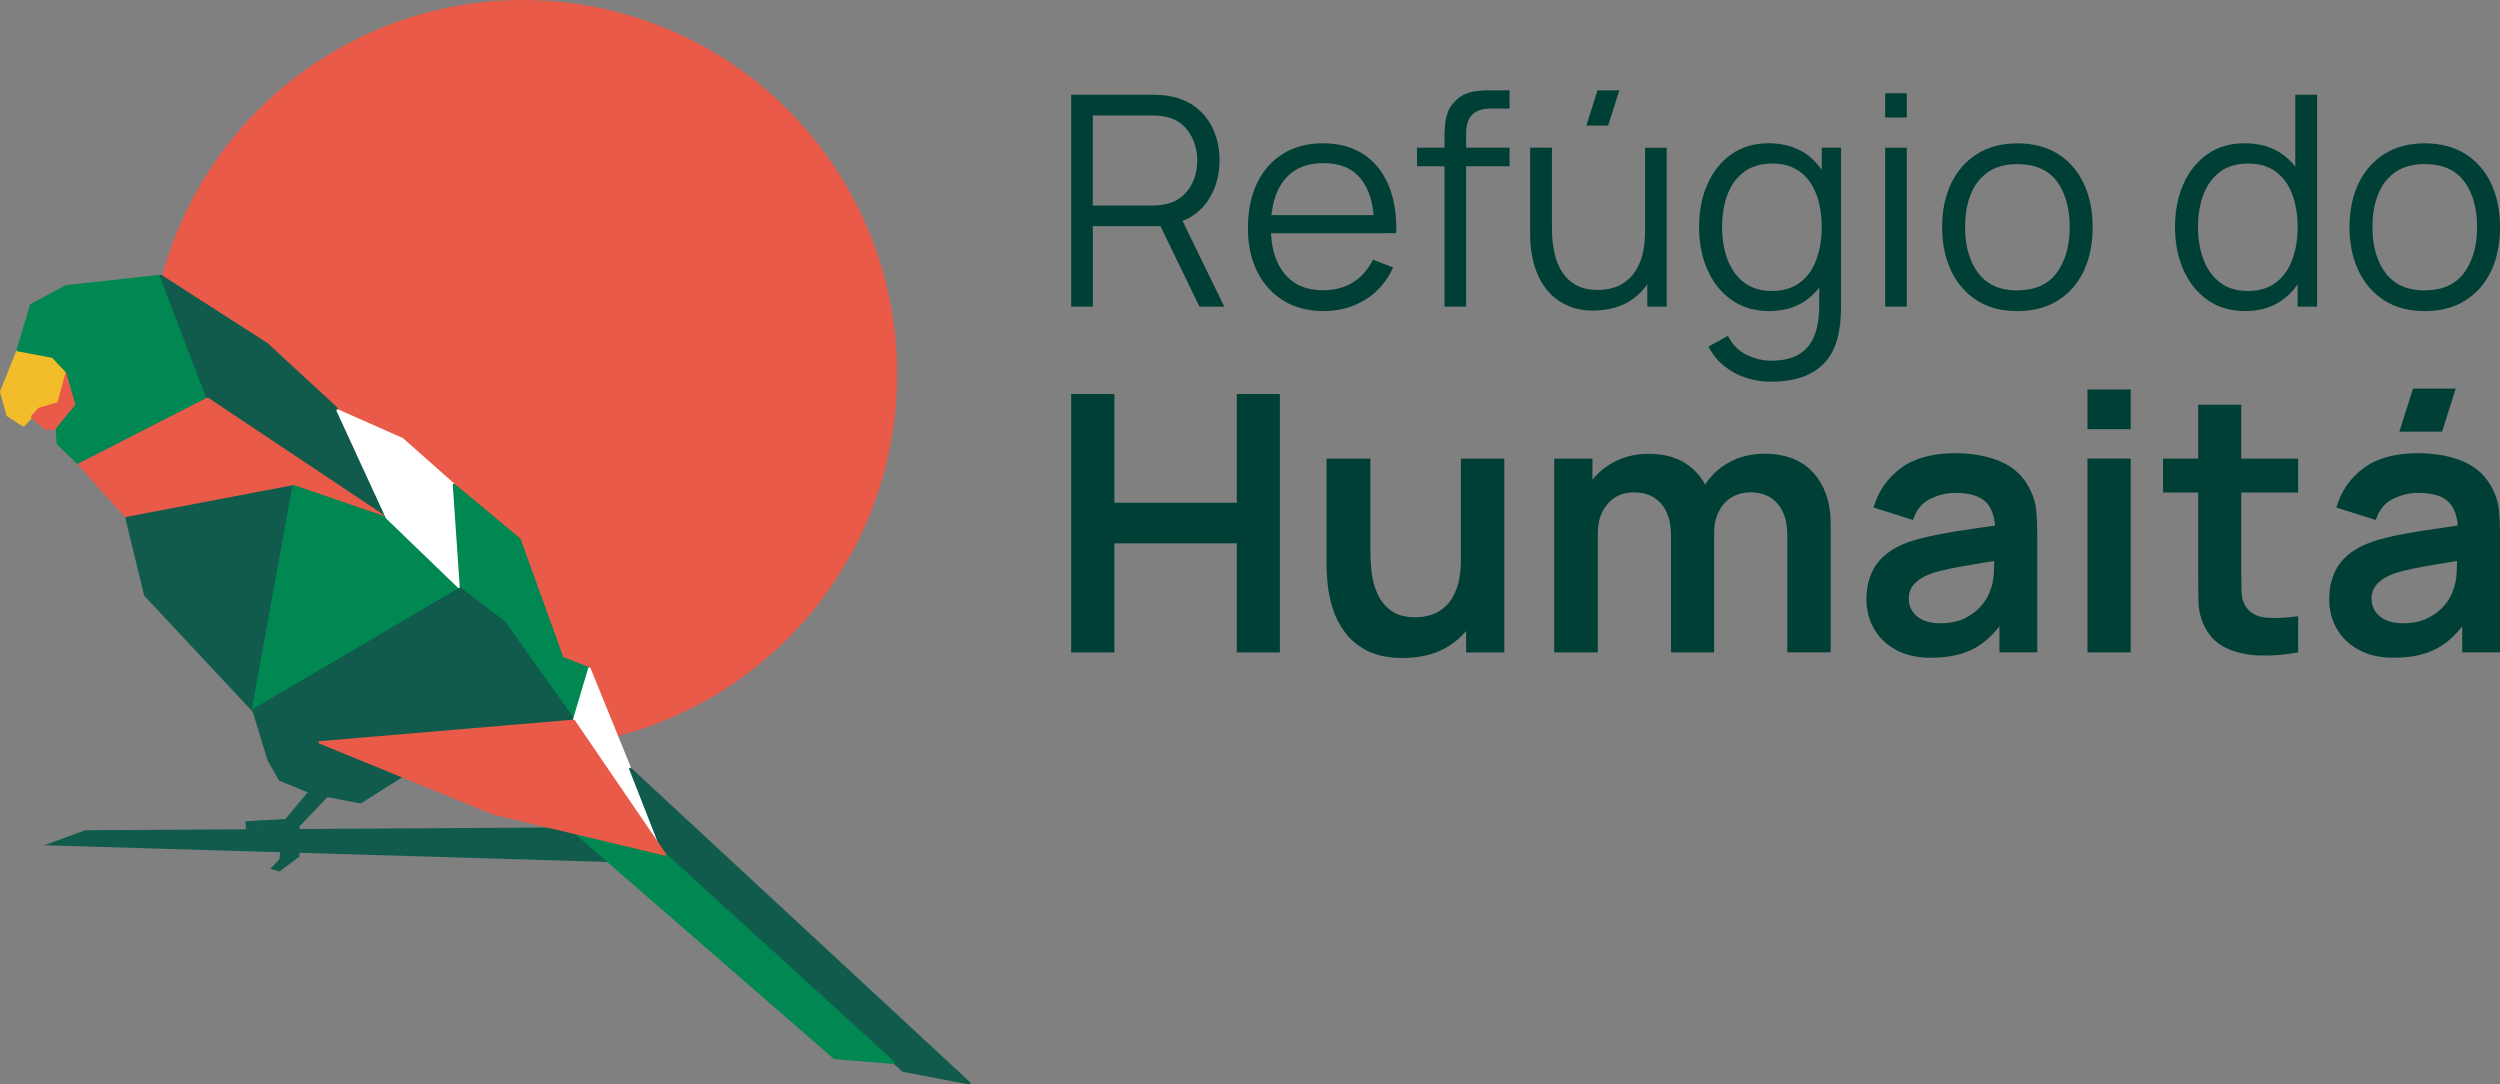 <?xml version="1.0" encoding="UTF-8"?>
<svg xmlns="http://www.w3.org/2000/svg" id="Camada_2" viewBox="0 0 406.94 176.53">
  <rect x="0" y="0" width="406.94" height="176.53" fill="#808080" stroke="none"/>
  <defs>
    <style>.cls-1{fill:#003f35;}.cls-2{fill:#008752;}.cls-3{fill:#f3bc2a;}.cls-4{fill:#ea5a49;}.cls-5{fill:#fff;}.cls-6{fill:#105b4c;}</style>
  </defs>
  <g id="Camada_1-2">
    <g>
      <g>
        <circle class="cls-4" cx="85.14" cy="60.9" r="60.9"></circle>
        <g>
          <polyline class="cls-6" points="13.87 135.14 89.55 134.7 94.03 135.74 99.12 140.31 7.18 137.59"></polyline>
          <polygon class="cls-6" points="50.13 128.92 46.43 133.32 39.96 133.67 40.04 135.22 41.94 135.3 42.11 134.96 45.99 135.56 45.48 139.87 44.01 141.43 45.48 141.86 48.75 139.44 48.75 134.53 53.5 129.53 50.13 128.92"></polygon>
          <path class="cls-3" d="m11.13,60.53l-2.33-2.54s-.07-.05-.11-.06l-5.73-1.12c-.1-.02-.19.03-.23.12L.01,63.69s-.02.09,0,.13l1.03,3.79s.04.09.08.12l2.59,1.68s.07.03.11.03c.05,0,.11-.02.15-.06l2.51-2.68,3.05-.85c.07-.02.12-.07.14-.14l1.51-5c.02-.07,0-.14-.04-.19Z"></path>
          <path class="cls-4" d="m12.73,65.87l-1.64-5.39c-.03-.08-.1-.14-.19-.14h0c-.09,0-.17.06-.19.15l-1.35,4.98-3.08.92s-.07.03-.09.06l-1.12,1.25s-.05.09-.05.15c0,.05.03.1.07.14l2.16,1.9s.08.05.13.05l1.98.04h0c.06,0,.12-.03.15-.07l3.19-3.84c.04-.05.06-.12.04-.19Z"></path>
          <path class="cls-2" d="m26.39,44.85c-.03-.09-.12-.14-.21-.13l-15.39,1.68s-.05.01-.07.02l-5.73,3.06s-.08.07-.1.12l-2.2,7.33c-.02.05,0,.11.02.16s.08.08.13.09l5.67,1.07,2.29,2.46,1.47,5.16-3.17,3.89s-.05.09-.04.14l.17,2.33s.03.1.06.13l3.45,3.32s.09.06.14.06c.03,0,.06,0,.09-.02l20.91-10.69c.09-.05.13-.16.1-.25l-7.59-19.92Z"></path>
          <path class="cls-6" d="m63.3,84.34l-8.41-18.02s-.03-.05-.05-.06l-11.28-10.41-17.25-11.08c-.07-.05-.17-.04-.24.01s-.09.15-.06.23l7.63,19.92s.04.07.08.1l29.28,19.58s.07.03.11.03c.05,0,.09-.02.13-.05.07-.06.09-.16.05-.24Z"></path>
          <path class="cls-4" d="m63.1,84.23l-29.21-19.49c-.06-.04-.14-.05-.2-.01l-20.87,10.69c-.06.03-.09.08-.11.14-.01.06,0,.12.05.17l7.76,8.68c.05.05.12.08.19.06l27.08-5.11,15.13,5.21s.04.01.07.01c.07,0,.15-.04.18-.11.05-.09.02-.2-.07-.26Z"></path>
          <path class="cls-6" d="m47.89,79.02s-.11-.07-.18-.05l-27.14,5.17c-.05,0-.1.04-.13.09-.03.05-.04.1-.03.16l3.05,12.53s.02.06.05.09l17.48,18.69s.09.06.15.06c.02,0,.04,0,.06,0,.07-.02.13-.08.14-.16l6.61-36.39c.01-.07,0-.13-.06-.18Z"></path>
          <path class="cls-2" d="m75.08,95.86l-11.83-11.59s-.05-.04-.08-.05l-15.31-5.26c-.06-.02-.12-.01-.17.02-.05.03-.09.08-.1.14l-6.61,36.34c-.01.08.02.16.08.2.03.02.07.04.12.04.03,0,.07,0,.1-.03l33.75-19.49c.05-.03.09-.09.1-.15s-.01-.12-.06-.17Z"></path>
          <path class="cls-5" d="m74.05,78.89c0-.05-.03-.1-.07-.14l-8.37-7.42s-.03-.03-.05-.03l-10.52-4.66c-.08-.03-.17-.02-.22.04-.06.06-.07.15-.04.23l8.02,17.42s.03.04.04.06l12.07,11.64s.09.06.14.06c.03,0,.06,0,.09-.02.08-.04.12-.11.12-.2l-1.21-16.99Z"></path>
          <path class="cls-2" d="m96,108.64l-4.31-1.69-6.95-19.23s-.03-.06-.06-.09l-10.65-8.85c-.06-.05-.15-.06-.22-.02-.07.04-.11.11-.11.19l1.16,16.96c0,.06.03.11.08.15l7.13,5.33,11.28,16.1c.04.05.1.09.17.09.01,0,.02,0,.03,0,.08-.01.14-.07.16-.14l2.41-8.54c.03-.1-.02-.2-.12-.24Z"></path>
          <path class="cls-6" d="m93.68,117.25l-11.5-16.14s-.03-.03-.04-.04l-7.13-5.4c-.06-.05-.15-.06-.22-.01l-33.69,19.79c-.06.04-.1.11-.1.18,0,.07.05.14.11.17l10.92,5.29s.06.02.09.02c0,0,.01,0,.02,0l41.4-3.54c.07,0,.14-.05.17-.12.03-.07.02-.14-.02-.2Z"></path>
          <path class="cls-5" d="m108.42,138.99l-12.3-30.24c-.03-.08-.1-.12-.2-.13-.09,0-.16.06-.18.14l-2.53,8.51c-.02.06,0,.12.03.17l14.83,21.73c.04.06.1.09.17.09.03,0,.06,0,.1-.02.09-.05.13-.16.09-.25Z"></path>
          <path class="cls-6" d="m157.93,176.18l-55.19-51.17c-.07-.06-.17-.07-.25-.02-.08.05-.11.15-.07.24l5.4,13.8s.03.06.05.08l38.98,35.3s.06.04.1.05l10.81,2.07s.03,0,.04,0c.07,0,.14-.04.18-.11.04-.08.02-.18-.04-.24Z"></path>
          <path class="cls-2" d="m145.62,172.84l-37.6-34.27s-.06-.04-.09-.05l-14.14-3.1c-.09-.02-.18.02-.22.11-.04.08-.02.18.05.24l42.08,36.57s.07.05.12.05l9.66.8s.01,0,.02,0c.08,0,.15-.05.18-.12.03-.08.01-.17-.05-.23Z"></path>
          <path class="cls-6" d="m65.3,126.24l-13.44-5.63-10.46-5.06c-.07-.03-.16-.02-.22.03-.06.05-.08.14-.06.21l2.43,7.98,1.84,3.22s.06.07.1.09l5.33,2.2,7.82,1.5s.03,0,.04,0c.04,0,.07-.01.11-.03l6.55-4.14c.06-.04.1-.11.09-.19s-.05-.14-.12-.17Z"></path>
          <path class="cls-4" d="m108.4,138.96l-14.83-21.73c-.04-.06-.12-.09-.18-.09l-41.37,3.5c-.09,0-.17.08-.18.17-.01.09.04.18.12.22l28.29,11.57,27.94,6.67s.03,0,.05,0c.06,0,.13-.03.17-.09.05-.07.05-.16,0-.23Z"></path>
        </g>
      </g>
      <g>
        <g>
          <path class="cls-1" d="m174.36,49.92V15.42h13.32c.34,0,.71.01,1.14.04.42.02.85.08,1.28.15,1.8.27,3.34.9,4.59,1.88,1.25.98,2.2,2.22,2.85,3.7.65,1.49.97,3.13.97,4.93,0,2.6-.69,4.86-2.06,6.78-1.37,1.92-3.34,3.12-5.89,3.62l-1.22.29h-11.45v13.1h-3.52Zm3.52-16.46h9.7c.29,0,.62-.02,1.01-.05.38-.03.76-.09,1.13-.17,1.18-.25,2.15-.74,2.91-1.46.76-.72,1.33-1.57,1.7-2.56.37-.99.56-2.02.56-3.09s-.19-2.1-.56-3.1c-.38-1-.94-1.86-1.7-2.57-.76-.72-1.73-1.21-2.91-1.46-.37-.08-.74-.13-1.13-.16-.38-.02-.72-.04-1.01-.04h-9.7v14.66Zm17.37,16.46l-6.81-14.04,3.38-1.29,7.47,15.33h-4.05Z"></path>
          <path class="cls-1" d="m215.51,50.64c-2.52,0-4.71-.56-6.55-1.68-1.84-1.12-3.28-2.69-4.3-4.72-1.02-2.03-1.53-4.41-1.53-7.14s.5-5.27,1.51-7.33c1.01-2.06,2.42-3.65,4.25-4.77,1.83-1.12,3.99-1.68,6.48-1.68s4.73.59,6.54,1.76c1.8,1.17,3.17,2.86,4.1,5.04.93,2.19,1.35,4.8,1.27,7.83h-3.59v-1.25c-.06-3.35-.79-5.89-2.17-7.59-1.38-1.71-3.4-2.56-6.05-2.56-2.78,0-4.91.9-6.39,2.71-1.48,1.8-2.21,4.38-2.21,7.71s.74,5.78,2.21,7.58c1.48,1.8,3.57,2.7,6.29,2.7,1.85,0,3.47-.43,4.85-1.28,1.38-.85,2.47-2.09,3.27-3.7l3.28,1.27c-1.02,2.25-2.53,4-4.52,5.23-1.99,1.24-4.24,1.86-6.74,1.86Zm-9.89-12.67v-2.95h19.76v2.95h-19.76Z"></path>
          <path class="cls-1" d="m230.65,27.06v-3.02h15.07v3.02h-15.07Zm4.48,22.85v-27.79c0-.67.04-1.33.11-1.99.07-.66.22-1.28.44-1.88s.58-1.15,1.06-1.66c.53-.57,1.1-.99,1.72-1.26.62-.26,1.27-.43,1.95-.51.68-.08,1.35-.12,2-.12h3.31v2.97h-3.07c-1.34,0-2.34.33-3,.98-.66.66-1,1.69-1,3.09v28.17h-3.52Z"></path>
          <path class="cls-1" d="m259.45,50.56c-1.55,0-2.9-.24-4.06-.72-1.16-.48-2.14-1.13-2.95-1.94-.81-.81-1.46-1.75-1.95-2.79-.5-1.04-.86-2.15-1.08-3.33-.22-1.17-.34-2.34-.34-3.51v-14.23h3.55v13.2c0,1.42.14,2.74.41,3.95.27,1.21.7,2.27,1.3,3.17.6.9,1.37,1.6,2.32,2.1.95.5,2.1.74,3.46.74,1.25,0,2.34-.22,3.3-.65.95-.43,1.75-1.05,2.39-1.86.65-.81,1.14-1.79,1.47-2.95.34-1.16.5-2.46.5-3.92l2.49.55c0,2.65-.46,4.88-1.39,6.68-.93,1.8-2.2,3.17-3.83,4.1-1.63.93-3.5,1.39-5.61,1.39Zm2.32-30.11h-3.55l1.82-5.75h3.55l-1.82,5.75Zm6.37,29.47v-6.37h-.36v-19.5h3.52v25.87h-3.16Z"></path>
          <path class="cls-1" d="m288.05,50.64c-2.41,0-4.47-.6-6.18-1.81-1.71-1.2-3.02-2.84-3.93-4.9-.91-2.06-1.37-4.38-1.37-6.97s.45-4.89,1.35-6.95,2.2-3.69,3.89-4.89c1.69-1.2,3.72-1.8,6.08-1.8s4.47.59,6.13,1.77c1.66,1.18,2.92,2.8,3.77,4.85.86,2.05,1.28,4.39,1.28,7.01s-.42,4.89-1.27,6.96c-.85,2.07-2.09,3.71-3.74,4.91-1.65,1.21-3.66,1.81-6.04,1.81Zm.24,11.5c-1.33,0-2.63-.19-3.92-.59-1.29-.39-2.47-1.01-3.56-1.85-1.09-.84-2-1.93-2.73-3.27l3.19-1.77c.72,1.44,1.73,2.47,3.03,3.1,1.3.63,2.63.95,3.99.95,1.87,0,3.38-.35,4.54-1.04,1.16-.7,2-1.72,2.53-3.08.53-1.36.78-3.05.77-5.08v-6.9h.41v-18.57h3.14v25.51c0,.73-.02,1.44-.06,2.12-.04.68-.11,1.35-.23,2-.3,1.93-.93,3.52-1.88,4.77-.95,1.25-2.19,2.17-3.74,2.78s-3.37.91-5.47.91Zm.12-14.78c1.84,0,3.35-.45,4.55-1.34,1.2-.89,2.09-2.13,2.68-3.7.59-1.57.89-3.36.89-5.35s-.3-3.82-.89-5.38c-.59-1.56-1.48-2.77-2.67-3.65-1.19-.88-2.69-1.32-4.49-1.32s-3.39.45-4.6,1.36c-1.21.91-2.11,2.15-2.7,3.71-.58,1.57-.87,3.32-.87,5.27s.3,3.73.9,5.31c.6,1.57,1.5,2.82,2.69,3.72,1.2.91,2.7,1.37,4.5,1.37Z"></path>
          <path class="cls-1" d="m306.86,19.13v-3.95h3.52v3.95h-3.52Zm0,30.78v-25.87h3.52v25.87h-3.52Z"></path>
          <path class="cls-1" d="m328.37,50.64c-2.57,0-4.77-.58-6.59-1.75-1.82-1.16-3.22-2.78-4.19-4.84-.97-2.06-1.46-4.42-1.46-7.09s.5-5.09,1.49-7.14c.99-2.04,2.4-3.64,4.23-4.78,1.83-1.14,4.01-1.71,6.53-1.71s4.79.58,6.62,1.74c1.83,1.16,3.23,2.76,4.19,4.82.96,2.05,1.45,4.41,1.45,7.08s-.49,5.1-1.46,7.15c-.97,2.05-2.38,3.65-4.22,4.8s-4.03,1.72-6.59,1.72Zm0-3.38c2.87,0,5.01-.95,6.42-2.86,1.4-1.91,2.11-4.39,2.11-7.44s-.71-5.62-2.12-7.47c-1.41-1.85-3.55-2.78-6.41-2.78-1.93,0-3.53.44-4.78,1.31-1.25.87-2.19,2.08-2.8,3.62-.62,1.54-.92,3.32-.92,5.33,0,3.11.72,5.61,2.15,7.49,1.44,1.88,3.55,2.82,6.35,2.82Z"></path>
          <path class="cls-1" d="m365.52,50.64c-2.41,0-4.47-.6-6.18-1.81-1.71-1.2-3.02-2.84-3.93-4.9-.91-2.06-1.37-4.38-1.37-6.97s.45-4.89,1.35-6.95c.9-2.06,2.2-3.69,3.89-4.89,1.69-1.2,3.72-1.8,6.08-1.8s4.47.59,6.13,1.77c1.66,1.18,2.92,2.8,3.77,4.85.86,2.05,1.28,4.39,1.28,7.01s-.42,4.89-1.27,6.96c-.85,2.07-2.09,3.71-3.74,4.91-1.65,1.21-3.66,1.81-6.04,1.81Zm.36-3.28c1.84,0,3.35-.45,4.55-1.34,1.2-.89,2.09-2.13,2.68-3.7s.89-3.36.89-5.35-.3-3.82-.89-5.38-1.48-2.77-2.67-3.65c-1.19-.88-2.69-1.32-4.49-1.32s-3.39.45-4.6,1.36c-1.21.91-2.11,2.15-2.7,3.71-.58,1.57-.87,3.32-.87,5.27s.3,3.73.9,5.31c.6,1.57,1.5,2.82,2.69,3.72,1.2.91,2.7,1.37,4.5,1.37Zm8.12,2.56v-19.48h-.38v-15.02h3.55v34.5h-3.16Z"></path>
          <path class="cls-1" d="m394.68,50.64c-2.57,0-4.77-.58-6.59-1.75-1.82-1.16-3.22-2.78-4.19-4.84-.97-2.06-1.46-4.42-1.46-7.09s.5-5.09,1.49-7.14c.99-2.04,2.4-3.64,4.23-4.78,1.83-1.14,4.01-1.71,6.53-1.71s4.79.58,6.62,1.74c1.83,1.16,3.23,2.76,4.19,4.82.96,2.05,1.45,4.41,1.45,7.08s-.49,5.1-1.46,7.15c-.97,2.05-2.38,3.65-4.22,4.8s-4.03,1.72-6.59,1.72Zm0-3.38c2.87,0,5.01-.95,6.42-2.86,1.4-1.91,2.11-4.39,2.11-7.44s-.71-5.62-2.12-7.47c-1.41-1.85-3.55-2.78-6.41-2.78-1.93,0-3.53.44-4.78,1.31-1.25.87-2.19,2.08-2.8,3.62-.62,1.54-.92,3.32-.92,5.33,0,3.11.72,5.61,2.15,7.49,1.44,1.88,3.55,2.82,6.35,2.82Z"></path>
        </g>
        <g>
          <path class="cls-1" d="m174.36,106.2v-42.06h7.04v17.7h19.92v-17.7h7.01v42.06h-7.01v-17.76h-19.92v17.76h-7.04Z"></path>
          <path class="cls-1" d="m228.34,107.1c-2.34,0-4.27-.39-5.78-1.17-1.52-.78-2.73-1.77-3.62-2.98-.9-1.21-1.56-2.49-1.99-3.86-.43-1.36-.7-2.65-.83-3.87-.13-1.22-.19-2.21-.19-2.96v-17.61h7.13v15.19c0,.97.07,2.07.2,3.29.14,1.22.45,2.38.95,3.51.49,1.12,1.24,2.04,2.22,2.76.98.72,2.31,1.08,3.99,1.08.9,0,1.78-.15,2.66-.44.87-.29,1.67-.79,2.38-1.5.71-.71,1.28-1.69,1.71-2.94.43-1.25.64-2.82.64-4.73l4.18,1.78c0,2.69-.52,5.12-1.56,7.3-1.04,2.18-2.58,3.92-4.6,5.21-2.03,1.29-4.52,1.94-7.48,1.94Zm10.31-.9v-9.79h-.85v-21.76h7.07v31.55h-6.22Z"></path>
          <path class="cls-1" d="m252.99,106.2v-31.55h6.22v9.79h.87v21.76h-7.1Zm19.01,0v-19.07c0-2.2-.54-3.91-1.6-5.14-1.07-1.23-2.53-1.84-4.38-1.84s-3.23.61-4.31,1.84-1.62,2.82-1.62,4.79l-3.15-2.1c0-2.05.51-3.89,1.52-5.52,1.01-1.64,2.38-2.93,4.1-3.87s3.65-1.42,5.8-1.42c2.36,0,4.33.5,5.92,1.5,1.58,1,2.77,2.37,3.56,4.09.79,1.72,1.18,3.67,1.18,5.83v20.91h-7.01Zm18.93,0v-19.16c0-2.16-.54-3.85-1.6-5.07-1.07-1.22-2.52-1.83-4.35-1.83-1.13,0-2.14.26-3.04.77-.9.52-1.61,1.28-2.13,2.28s-.79,2.19-.79,3.58l-3.12-1.84c-.02-2.18.47-4.1,1.48-5.77,1-1.66,2.36-2.96,4.07-3.9,1.71-.93,3.62-1.4,5.73-1.4,3.48,0,6.16,1.05,8.02,3.14,1.86,2.09,2.79,4.84,2.79,8.25v20.94h-7.04Z"></path>
          <path class="cls-1" d="m314.38,107.07c-2.28,0-4.21-.43-5.78-1.3-1.58-.87-2.77-2.02-3.58-3.46-.81-1.44-1.21-3.03-1.21-4.76,0-1.52.25-2.89.76-4.1.51-1.22,1.28-2.27,2.34-3.15s2.41-1.61,4.09-2.18c1.27-.41,2.75-.78,4.46-1.11,1.7-.33,3.55-.64,5.55-.92s4.09-.59,6.27-.92l-2.51,1.43c.02-2.18-.47-3.79-1.46-4.82-.99-1.03-2.67-1.55-5.02-1.55-1.42,0-2.8.33-4.12.99-1.32.66-2.25,1.8-2.78,3.42l-6.42-2.02c.78-2.67,2.26-4.81,4.45-6.43,2.19-1.61,5.15-2.42,8.86-2.42,2.8,0,5.27.46,7.4,1.37,2.13.92,3.71,2.41,4.75,4.5.56,1.11.91,2.25,1.02,3.4.11,1.16.17,2.42.17,3.78v19.36h-6.16v-6.83l1.02,1.11c-1.42,2.28-3.08,3.95-4.98,5.01-1.9,1.06-4.27,1.59-7.12,1.59Zm1.4-5.61c1.6,0,2.96-.28,4.09-.85,1.13-.56,2.03-1.26,2.7-2.07.67-.82,1.12-1.59,1.36-2.31.37-.9.58-1.92.63-3.08.05-1.16.07-2.1.07-2.82l2.16.64c-2.12.33-3.94.62-5.46.88s-2.82.49-3.91.71c-1.09.23-2.05.47-2.89.74-.82.29-1.51.63-2.08,1.02-.56.39-1,.84-1.3,1.34-.3.51-.45,1.1-.45,1.78,0,.78.2,1.47.59,2.06.39.59.96,1.07,1.71,1.42.75.35,1.68.53,2.79.53Z"></path>
          <path class="cls-1" d="m339.79,69.86v-6.46h7.04v6.46h-7.04Zm0,36.33v-31.55h7.04v31.55h-7.04Z"></path>
          <path class="cls-1" d="m352.09,80.17v-5.52h21.99v5.52h-21.99Zm21.99,26.02c-2.09.39-4.12.56-6.12.51-2-.05-3.78-.42-5.36-1.11-1.58-.69-2.77-1.79-3.59-3.28-.72-1.36-1.1-2.76-1.14-4.18-.04-1.42-.06-3.03-.06-4.82v-27.43h7.01v27.02c0,1.27.02,2.38.04,3.33.03.95.23,1.73.6,2.34.7,1.17,1.82,1.82,3.36,1.96,1.54.14,3.29.06,5.26-.23v5.9Z"></path>
          <path class="cls-1" d="m389.71,107.07c-2.28,0-4.21-.43-5.78-1.3-1.58-.87-2.77-2.02-3.58-3.46-.81-1.44-1.21-3.03-1.21-4.76,0-1.52.25-2.89.76-4.1.51-1.22,1.28-2.27,2.34-3.15,1.05-.89,2.41-1.61,4.09-2.18,1.27-.41,2.75-.78,4.46-1.11,1.7-.33,3.55-.64,5.55-.92s4.09-.59,6.27-.92l-2.51,1.43c.02-2.18-.47-3.79-1.46-4.82-.99-1.03-2.67-1.55-5.02-1.55-1.42,0-2.8.33-4.12.99-1.32.66-2.25,1.8-2.78,3.42l-6.42-2.02c.78-2.67,2.26-4.81,4.45-6.43,2.19-1.61,5.15-2.42,8.86-2.42,2.8,0,5.27.46,7.4,1.37,2.13.92,3.71,2.41,4.75,4.5.56,1.11.91,2.25,1.02,3.4.11,1.16.17,2.42.17,3.78v19.36h-6.16v-6.83l1.02,1.11c-1.42,2.28-3.08,3.95-4.98,5.01-1.9,1.06-4.27,1.59-7.12,1.59Zm1.4-5.61c1.6,0,2.96-.28,4.09-.85,1.13-.56,2.03-1.26,2.7-2.07.67-.82,1.12-1.59,1.36-2.31.37-.9.58-1.92.63-3.08.05-1.16.07-2.1.07-2.82l2.16.64c-2.12.33-3.94.62-5.46.88s-2.82.49-3.91.71c-1.09.23-2.05.47-2.89.74-.82.29-1.51.63-2.08,1.02-.56.39-1,.84-1.3,1.34-.3.51-.45,1.1-.45,1.78,0,.78.2,1.47.59,2.06.39.59.96,1.07,1.71,1.42.75.35,1.68.53,2.79.53Zm6.4-31.19h-6.95l2.22-7.01h6.95l-2.22,7.01Z"></path>
        </g>
      </g>
    </g>
  </g>
</svg>

